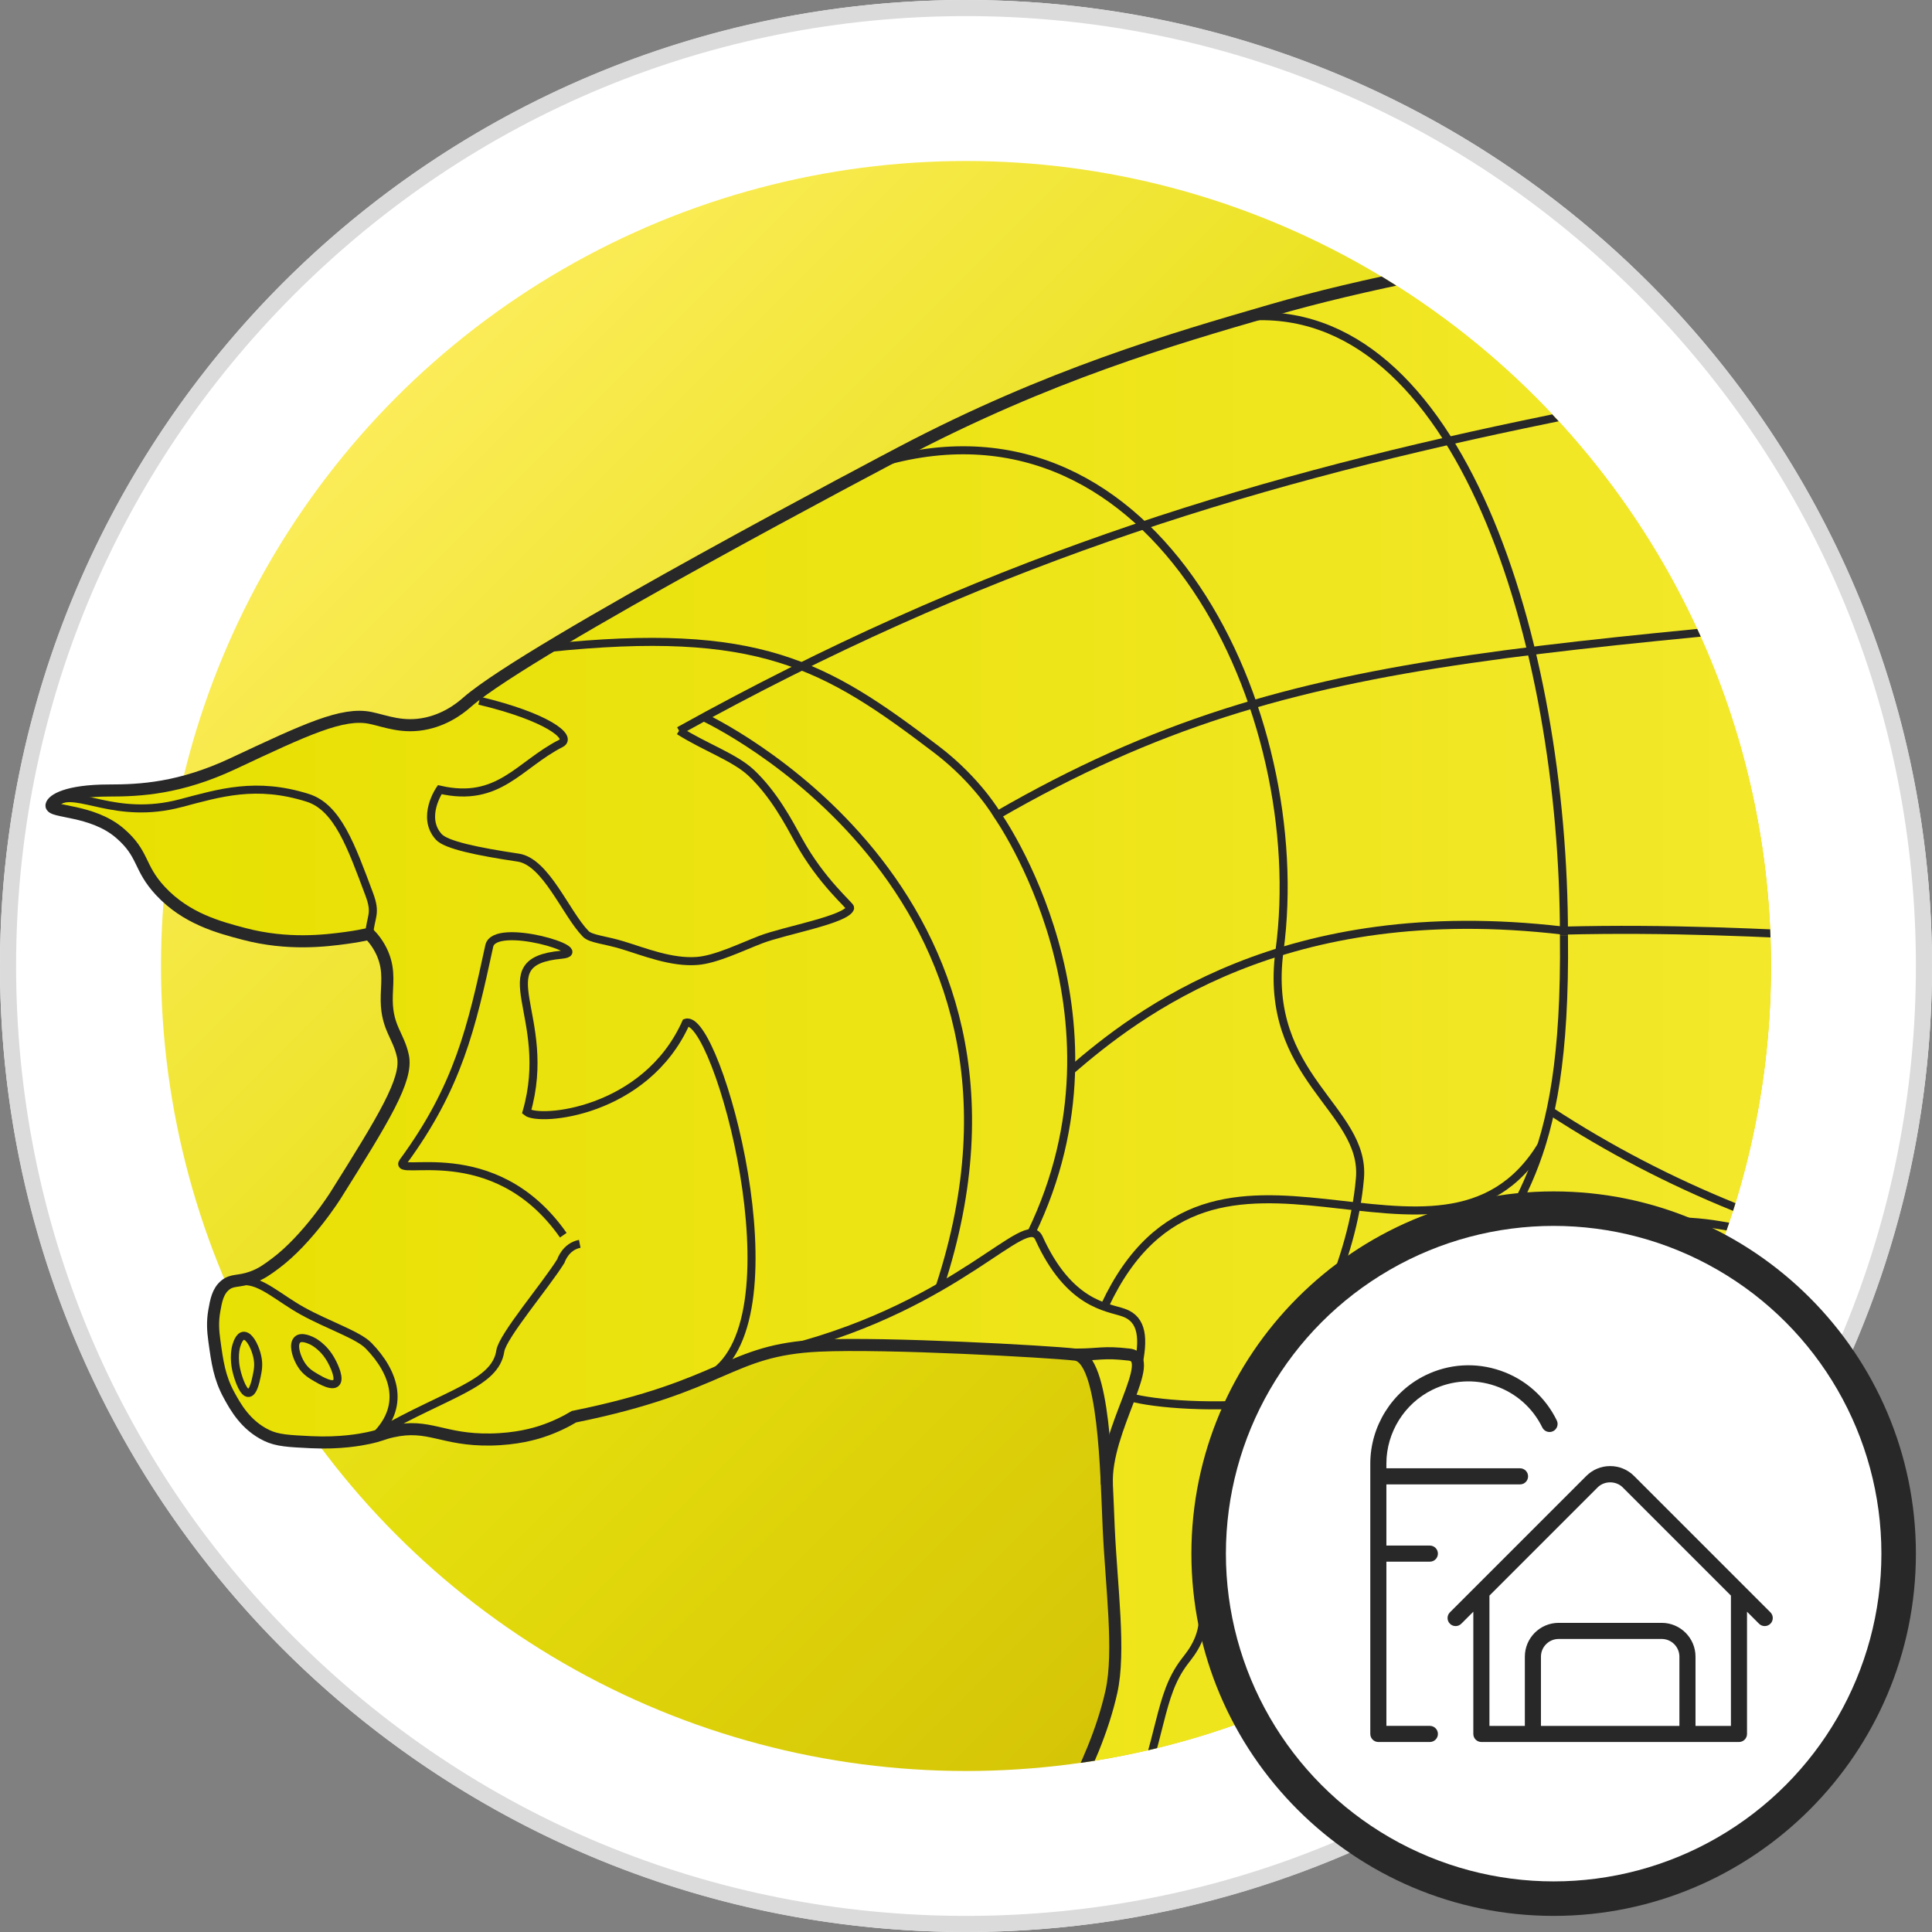 <?xml version="1.0" encoding="utf-8"?>
<!-- Generator: Adobe Illustrator 25.0.0, SVG Export Plug-In . SVG Version: 6.00 Build 0)  -->
<svg version="1.1" xmlns="http://www.w3.org/2000/svg" xmlns:xlink="http://www.w3.org/1999/xlink" x="0px" y="0px"
	 viewBox="0 0 240 240" style="enable-background:new 0 0 240 240;" xml:space="preserve">
<rect x="0" y="0" width="240" height="240" fill="#808080" stroke="none"/>
<style type="text/css">
	.st0{display:none;}
	.st1{display:inline;}
	.st2{fill:#FFFFFF;}
	.st3{fill:#DBDBDB;}
	.st4{fill:url(#SVGID_21_);}
	.st5{fill:url(#SVGID_22_);}
	.st6{clip-path:url(#SVGID_23_);}
	.st7{fill:url(#SVGID_24_);}
	.st8{fill:none;stroke:#282828;stroke-miterlimit:10;}
	.st9{display:none;fill:none;stroke:#282828;stroke-miterlimit:10;}
	.st10{fill:none;stroke:#282828;stroke-width:1.5;stroke-linecap:square;stroke-linejoin:bevel;stroke-miterlimit:10;}
	.st11{fill:#282828;}
	.st12{fill:url(#SVGID_25_);}
	.st13{fill:url(#SVGID_26_);}
	.st14{clip-path:url(#SVGID_27_);}
	.st15{fill:url(#SVGID_28_);}
	.st16{fill:url(#SVGID_29_);}
	.st17{fill:url(#SVGID_30_);}
	.st18{clip-path:url(#SVGID_31_);}
	.st19{fill:url(#SVGID_32_);}
	.st20{fill:url(#SVGID_33_);}
	.st21{fill:url(#SVGID_34_);}
	.st22{clip-path:url(#SVGID_35_);}
	.st23{fill:url(#SVGID_36_);}
	.st24{fill:url(#SVGID_37_);}
	.st25{fill:url(#SVGID_38_);}
	.st26{clip-path:url(#SVGID_39_);}
	.st27{fill:url(#SVGID_40_);}
	.st28{fill:url(#SVGID_41_);}
	.st29{fill:url(#SVGID_42_);}
	.st30{clip-path:url(#SVGID_43_);}
	.st31{fill:url(#SVGID_44_);}
	.st32{fill:url(#SVGID_45_);}
	.st33{fill:url(#SVGID_46_);}
	.st34{clip-path:url(#SVGID_47_);}
	.st35{fill:url(#SVGID_48_);}
	.st36{display:inline;fill:#282828;}
	.st37{fill:url(#SVGID_49_);}
	.st38{fill:url(#SVGID_50_);}
	.st39{clip-path:url(#SVGID_51_);}
	.st40{fill:url(#SVGID_52_);}
	.st41{fill:url(#SVGID_53_);}
	.st42{clip-path:url(#SVGID_54_);}
	.st43{fill:url(#silhouette_7_);}
	.st44{fill:none;stroke:#282828;stroke-width:1.5;stroke-linecap:round;stroke-miterlimit:10;}
	.st45{fill:none;stroke:#282828;stroke-width:1.5;stroke-miterlimit:10;}
	.st46{fill:url(#SVGID_55_);}
	.st47{clip-path:url(#SVGID_56_);}
	.st48{fill:url(#silhouette_8_);}
	.st49{fill:url(#SVGID_57_);}
	.st50{clip-path:url(#SVGID_58_);}
	.st51{fill:url(#silhouette_9_);}
	.st52{fill:url(#SVGID_59_);}
	.st53{clip-path:url(#SVGID_60_);}
	.st54{fill:url(#silhouette_10_);}
	.st55{fill:url(#SVGID_61_);}
	.st56{clip-path:url(#SVGID_62_);}
	.st57{fill:url(#silhouette_11_);}
	.st58{fill:url(#SVGID_63_);}
	.st59{clip-path:url(#SVGID_64_);}
	.st60{fill:url(#shape_layer_7_);}
	.st61{fill:none;stroke:#282828;stroke-linecap:square;stroke-linejoin:bevel;stroke-miterlimit:10;}
	.st62{fill:url(#SVGID_65_);}
	.st63{clip-path:url(#SVGID_66_);}
	.st64{fill:url(#shape_layer_8_);}
	.st65{fill:url(#SVGID_67_);}
	.st66{clip-path:url(#SVGID_68_);}
	.st67{fill:url(#shape_layer_9_);}
	.st68{fill:url(#SVGID_69_);}
	.st69{clip-path:url(#SVGID_70_);}
	.st70{fill:url(#shape_layer_10_);}
	.st71{fill:url(#SVGID_71_);}
	.st72{clip-path:url(#SVGID_72_);}
	.st73{fill:url(#shape_layer_11_);}
	.st74{fill:url(#SVGID_73_);}
	.st75{clip-path:url(#SVGID_74_);}
	.st76{fill:url(#shape_layer_12_);}
	.st77{fill:url(#SVGID_75_);}
	.st78{clip-path:url(#SVGID_76_);}
	.st79{fill:url(#silhouette_12_);}
	.st80{fill:url(#SVGID_77_);}
	.st81{clip-path:url(#SVGID_79_);}
	.st82{fill:url(#SVGID_80_);}
	.st83{fill:url(#SVGID_81_);}
	.st84{clip-path:url(#SVGID_83_);}
	.st85{fill:url(#shape_layer_13_);}
</style>
<g id="on-farm-solutions_x5F_ruminants" class="st0">
</g>
<g id="colostrum_x5F_ruminants" class="st0">
</g>
<g id="skin-care_x5F_ruminants" class="st0">
</g>
<g id="lactation_x5F_ruminants" class="st0">
</g>
<g id="young-animal-nutrition_x5F_ruminants" class="st0">
</g>
<g id="toxin-risk-mitigation_x5F_ruminants" class="st0">
</g>
<g id="respiratory-issues_x5F_ruminants" class="st0">
</g>
<g id="rumen-health_x5F_ruminants" class="st0">
</g>
<g id="on-farm-solutions_x5F_swine">
	<g id="carrier_13_">
		<circle class="st2" cx="120" cy="120" r="120"/>
		<g>
			<circle class="st2" cx="120" cy="120" r="119"/>
			<path class="st3" d="M120,2c31.519,0,61.151,12.274,83.439,34.561C225.726,58.849,238,88.481,238,120
				s-12.274,61.151-34.561,83.439C181.151,225.726,151.519,238,120,238s-61.151-12.274-83.439-34.561
				C14.274,181.151,2,151.519,2,120s12.274-61.151,34.561-83.439C58.849,14.274,88.481,2,120,2 M120,0C53.726,0,0,53.726,0,120
				s53.726,120,120,120s120-53.726,120-120S186.274,0,120,0L120,0z"/>
		</g>
		<linearGradient id="SVGID_21_" gradientUnits="userSpaceOnUse" x1="190.711" y1="190.711" x2="49.289" y2="49.289">
			<stop  offset="0" style="stop-color:#D1BE05"/>
			<stop  offset="0.5" style="stop-color:#E5DE0D"/>
			<stop  offset="1" style="stop-color:#FBEC58"/>
		</linearGradient>
		<circle class="st4" cx="120" cy="120" r="100"/>
	</g>
	<g id="swine_6_">
		<defs>
			<path id="SVGID_12_" d="M220,120c0-55.134-44.619-99.843-99.717-99.996V20H0v200h120.283v-0.004
				C175.381,219.843,220,175.134,220,120z"/>
		</defs>
		<clipPath id="SVGID_22_">
			<use xlink:href="#SVGID_12_"  style="overflow:visible;"/>
		</clipPath>
		<g id="sow_5_" style="clip-path:url(#SVGID_22_);">
			<linearGradient id="silhouette_7_" gradientUnits="userSpaceOnUse" x1="5.895" y1="117.081" x2="434.105" y2="117.081">
				<stop  offset="0" style="stop-color:#E7E000"/>
				<stop  offset="1" style="stop-color:#FFF054"/>
			</linearGradient>
			<path id="silhouette_6_" class="st43" d="M428.948,48.728l-0.572-0.736c-0.117-0.343,0.537-1.814,0.851-2.522
				c0.623-1.401,0.862-1.986,0.543-2.391c-0.142-0.18-0.371-0.262-0.679-0.206c-3.474,0.64-4.456,0.473-4.667,0.222
				c-1.653-1.955-3.049-3.491-4.398-4.976c-1.426-1.569-2.773-3.051-4.309-4.889c0.003-0.146,0.287-0.451,0.845-0.904l0.055-0.046
				c2.461-1.343,6.844-4.423,8.889-10.074c0.299-0.827,0.748-2.777,0.806-5.217c1.441-0.586,6.129-2.979,4.884-8.922
				c-0.542-2.589-3.173-4.506-5.991-4.348l-2.594,0.139l2.464,0.825c0.101,0.034,2.461,0.85,2.498,3.14
				c0.029,1.783-0.594,2.955-1.891,3.572c-0.181-0.68-0.407-1.364-0.686-2.042c-1.484-3.61-6.443-7.882-11.868-8.488
				c-2.858-0.316-6.928,0.257-10.128,4.81c-1.863,2.652-1.538,7.514,0.657,9.816c3.056,3.206,6.851,4.444,11.29,3.705
				c-0.479,0.325-1.022,0.623-1.645,0.885c-2.266,0.953-4.494,0.498-7.072-0.028c-2.133-0.437-3.919-1.092-4.763-1.439l0.012-0.028
				c-0.209-0.093-0.371-0.164-0.503-0.213c-6.788-2.759-27.083-6.857-37.285-8.156c-7.172-0.914-12.853-1.019-40.612,1.665
				c-23.877,2.309-41.129,3.977-67.451,7.832c-20.452,2.996-34.903,5.625-48.878,8.167c-23.91,4.35-37.082,6.746-48.911,10.175
				c-12.363,3.585-27.75,8.046-46.112,17.699c-4.722,2.483-46.352,24.448-53.972,31.053l-0.055,0.048
				c-0.55,0.479-2.226,1.937-4.751,2.509c-2.25,0.509-4.015,0.046-5.573-0.364c-0.43-0.113-0.843-0.22-1.245-0.305
				c-3.622-0.757-8.219,1.401-17.379,5.702c-6.493,3.048-11.249,3.303-15.198,3.303c-5.342,0-7.457,1.203-7.645,2.234
				c-0.155,0.846,0.803,1.038,2.254,1.33c1.758,0.353,4.415,0.888,6.42,2.619c1.543,1.334,2.038,2.356,2.612,3.54
				c0.492,1.016,1.051,2.169,2.369,3.586c3.301,3.548,7.526,4.661,10.611,5.473c5.664,1.492,10.558,0.831,12.91,0.512
				c0.876-0.119,1.752-0.269,2.608-0.448c0.596,0.656,1.062,1.378,1.388,2.15c0.629,1.489,0.567,2.764,0.502,4.115
				c-0.024,0.493-0.048,1.004-0.039,1.531c0.037,2.146,0.602,3.368,1.149,4.548c0.344,0.742,0.668,1.443,0.87,2.379
				c0.6,2.773-2.751,8.113-8.302,16.96c-0.034,0.053-3.424,5.414-7.405,8.362c-0.949,0.703-1.634,1.21-2.717,1.598
				c-0.703,0.251-1.223,0.328-1.681,0.395c-0.643,0.095-1.199,0.177-1.815,0.69c-1.052,0.877-1.285,2.19-1.509,3.46
				c-0.261,1.476-0.156,2.708-0.003,3.819c0.376,2.737,0.648,4.714,1.897,7c0.791,1.45,2.116,3.876,4.906,5.208
				c1.406,0.671,2.841,0.741,5.711,0.881c3.186,0.157,5.649-0.191,7.154-0.51c0.962-0.202,1.435-0.361,1.853-0.501
				c0.328-0.11,0.638-0.213,1.166-0.333c2.401-0.539,3.912-0.191,5.827,0.25c1.635,0.377,3.494,0.803,6.287,0.762
				c2.32-0.035,4.57-0.389,6.506-1.024c1.405-0.461,2.764-1.078,4.042-1.835c9.446-1.921,14.237-3.997,18.089-5.665
				c3.857-1.671,6.643-2.878,12.208-3.139c8.133-0.38,28.188,0.7,31.77,1.115c2.862,0.331,3.36,12.893,3.6,18.929
				c0.031,0.771,0.059,1.492,0.089,2.143c0.089,1.96,0.236,3.984,0.377,5.942c0.395,5.474,0.768,10.644-0.031,14.255
				c-2.128,9.614-8.55,19.311-9.82,20.216c-0.3,0.213-0.45,0.567-0.393,0.922c0.058,0.36,0.317,0.654,0.677,0.765
				c1.06,0.331,4.893,0.157,7.317-0.428c-0.162,0.174-0.242,0.411-0.213,0.656c0.038,0.319,0.25,0.583,0.555,0.69
				c1.049,0.365,3.096,0.512,4.774,0.512c0.94,0,1.765-0.046,2.232-0.126c1.086-0.183,3.629-0.612,5.219-2.463
				c0.526-0.611,0.839-1.395,1.464-2.96c0.244-0.617,0.439-1.176,0.594-1.642c0.045,0.242,0.105,0.501,0.188,0.772
				c0.256,0.832,0.671,1.626,1.235,2.358c0.174,0.226,0.445,0.34,0.743,0.32c0.289-0.024,0.54-0.188,0.672-0.436
				c0.108-0.204,0.263-0.52,0.364-0.904c0.226-0.866,0.492-1.723,0.749-2.552c0.151-0.486,0.302-0.979,0.447-1.477
				c1.186,1.23,1.845,1.474,2.215,1.474c0.154,0,0.259-0.042,0.332-0.071c0.278-0.11,0.602-0.408,0.57-1.196
				c-0.154-3.796,0.315-5.653,0.658-7.009c0.492-1.944,0.761-3.036-1.06-6.853c0.332-0.903,0.739-1.751,1.279-2.507
				c1.672-2.338,9.457-14.307,17.009-30.138c0.783-1.642,1.53-3.272,2.258-4.895c2.602-4.743,6.741-10.645,10.81-9.576
				c0.303,0.315,0.621,0.766,1.015,1.326c1.814,2.571,5.178,7.34,16.243,11.128c0.888,4.517,1.184,4.672,1.402,4.784
				c0.032,0.017,0.064,0.038,0.1,0.061c0.328,0.207,1.096,0.69,2.086-0.478c0.872-1.029,0.805-3.532,0.778-4.09
				c0.045-0.09,0.199-0.181,0.511-0.181c0.875,0,6.662-0.979,9.734-3.518c0.898,1.637,4.146,6.098,14.024,9.342
				c0.053,0.175,0.128,0.501,0.191,0.773c0.378,1.649,0.79,3.17,1.656,3.653c0.304,0.17,0.642,0.197,0.977,0.083
				c1.777-0.608,1.93-3.675,1.942-4.359c0.05-0.101,0.177-0.3,0.4-0.324c0.762-0.079,7.165-1.595,10.913-5.124
				c3.702,4.535,9.119,6.303,12.936,7.246c0.258,0.052,0.647,1.133,0.857,1.714c0.465,1.292,0.992,2.755,2.21,2.852
				c0.666-0.017,1.968-0.593,2.13-2.655c0.077-0.984,0.121-1.554,0.111-1.888c0.023-0.095,0.101-0.35,0.306-0.397
				c1.797-0.407,7.627-2.008,10.503-6.077c3.232,5.482,12.298,7.109,14.18,7.391c0.251,0.954,1.036,3.515,2.349,4.058
				c0.451,0.187,0.924,0.137,1.368-0.143c1.76-1.108,1.145-3.897,0.793-5.063c1.78-0.461,7.478-2.272,9.62-6.973
				c3.625,2.929,9.515,3.405,9.772,3.424l6.102,0.51c0.004,0,0.362,0.052,0.712,0.896c0.907,2.19,2.067,3.286,3.404,3.169
				l0.083-0.015c1.503-0.407,0.94-3.123,0.819-3.624l-0.2-1.322c-0.01-0.053-0.016-0.241,0.335-0.407
				c0.073-0.034,6.906-3.545,8.304-8.505c5.16,4.46,13.886,3.47,15.505,3.239c1.326,1.323,3.48,3.35,4.284,3.415
				c1.192,0.125,1.505-1.573,1.536-1.764l0.015-0.093l-0.021-0.092c-0.211-0.93-0.634-2.552-1.085-2.955
				c-0.157-0.141-0.242-0.344-0.268-0.468c1.062-0.663,5.932-3.934,6.909-8.74c4.73,1.771,12.026,0.546,13.493,0.272
				c1.292,1.236,4,3.647,5.19,3.279c1.232-0.374,1.168-1.867,0.962-2.603l-1.805-2.81l-0.102-0.059c0,0,0.016-0.025,0.033-0.04
				c0.073-0.039,6.449-3.59,5.314-13.407c0.168,0.353,0.317,0.641,0.431,0.815c0.472,0.667,0.982,1.449,1.573,2.354
				c1.014,1.553,2.277,3.486,3.879,5.64c1.173,1.579,2.058,2.748,2.739,3.646c1.75,2.311,2.114,2.791,2.56,3.879
				c0.521,1.279,0.917,8.598-0.472,20.478c-1.29,11.006-1.85,12.528-2.186,13.439c-0.14,0.387-0.318,0.855-0.538,1.432
				c-0.518,1.362-1.226,3.227-2.195,5.99c-0.836,2.403-1.388,4.083-1.644,4.87l-0.163,0.505l0.518,0.113
				c0.192,0.043,1.111,0.229,2.322,0.229c1.334,0,3.022-0.228,4.481-1.126c0.293-0.181,0.543-0.528,0.766-0.995
				c-0.099,0.907-0.044,1.221,0.179,1.422c0.136,0.122,0.321,0.168,0.498,0.122c0.062-0.014,0.301-0.029,0.512-0.042
				c0.978-0.062,2.916-0.192,4.372-0.958c-0.024,0.14-0.047,0.271-0.071,0.416c-0.185,1.102-0.347,1.949-0.484,2.67
				c-0.146,0.771-0.262,1.379-0.354,2.012l-0.077,0.526l0.53,0.039c1.615,0.12,4.623,0.03,6.663-1.903
				c0.338-0.32,0.599-0.795,0.806-1.332c-0.095,3.012-0.052,3.15,0.244,3.354l0.24,0.155l0.249-0.104
				c0.218-0.092,0.572-0.166,0.915-0.237c0.381-0.08,0.775-0.162,1.091-0.287c0.302-0.119,0.622-0.211,0.96-0.309
				c1.655-0.478,3.529-1.02,4.657-4.91c0.262-0.905,0.4-2.721,0.521-4.324c0.008-0.11,0.017-0.222,0.025-0.336
				c0.05,0.502,0.096,1.011,0.135,1.449c0.342,3.843,0.498,4.745,1.246,4.779c0.008,0.001,0.015,0.001,0.023,0.001
				c1.504-0.001,2.293-6.711,2.5-8.777c0.26-2.6,0.229-4.197,0.186-6.409c-0.029-1.482-0.066-3.326-0.016-5.961
				c0.044-2.377,0.121-3.41,0.189-4.321c0.065-0.873,0.126-1.698,0.146-3.513c0.046-4.232-0.209-7.871-0.434-11.081
				c-0.237-3.374-0.442-6.288-0.236-8.997c0.415-5.477,0.774-10.208,1.5-13.769c0.107-0.525,0.392-1.921-0.195-3.428
				c-0.454-1.165-1.181-1.739-2.023-2.403c-0.294-0.232-0.613-0.483-0.955-0.787c-1.693-1.5-2.655-3.345-4.575-7.022
				c-1.233-2.363-1.393-3.18-1.452-3.816c-0.166-1.79,0.416-3.227,0.635-3.767c1.097-2.703,2.86-5.513,4.728-8.487
				c2.623-4.178,5.596-8.913,7.168-14.218c0.774-2.609,1.553-6.493,1.852-8.044c0.007-0.037,0.718-3.735,1.176-7.362
				C434.337,72.542,436.16,58.118,428.948,48.728z M417.091,13.517c-1.265,0.096-5.345,0.323-7.356-0.597
				c-0.739-0.337-1.218-0.953-1.314-1.689c-0.104-0.8,0.256-1.605,0.989-2.209c0.543-0.447,1.282-0.683,2.102-0.683
				c0.283,0,0.576,0.028,0.873,0.085c1.542,0.295,2.925,1.308,3.698,2.711C416.56,12.003,416.894,12.786,417.091,13.517z"/>
			<g id="WIRES_6_">
				<path class="st8" d="M194.28,116.245c0.331,30.302-6.748,32.618-12.964,46.815"/>
				<path class="st8" d="M98.044,167.52c21.258-5.499,29.447-17.164,31.013-13.724c3.768,8.28,8.476,8.549,10.524,9.263
					c2.397,0.836,2.523,3.301,1.781,6.73"/>
				<path class="st8" d="M46.358,178.631c4.114-3.807,2.698-8.104-0.574-11.468c-1.293-1.33-5.076-2.569-8.225-4.315
					c-2.883-1.599-5.096-3.773-7.252-3.698"/>
				<path class="st8" d="M30.596,166.013c0.626,0.332,1.147,1.565,1.353,2.464c0.235,1.025,0.088,1.738-0.065,2.479
					c-0.13,0.631-0.5,2.423-1.228,2.032c-0.632-0.34-1.123-2.105-1.199-2.378c-0.547-1.968-0.129-3.349-0.09-3.471
					C29.487,166.766,29.854,165.619,30.596,166.013z"/>
				<path class="st8" d="M36.759,166.693c-0.308,0.715,0.142,1.979,0.625,2.767c0.55,0.898,1.207,1.284,1.89,1.684
					c0.582,0.341,2.233,1.31,2.588,0.475c0.308-0.725-0.563-2.338-0.698-2.589c-0.971-1.799-2.362-2.442-2.486-2.497
					C38.297,166.365,37.124,165.846,36.759,166.693z"/>
				<path class="st8" d="M47.019,177.962c8.594-4.918,14.515-6.012,15.132-10.143c0.277-1.854,5.699-8.215,7.524-11.176
					c0,0,0.555-1.788,2.344-2.129"/>
				<path class="st8" d="M45.865,116.006c0.193-2.226,0.915-2.486,0-4.928c-2.244-5.991-3.938-10.808-7.652-11.974
					c-6.419-2.015-10.902-0.611-15.78,0.675c-8.091,2.133-12.828-1.833-15.295-0.246"/>
				<path class="st8" d="M84.357,90.779c3.182,2.019,6.896,3.292,8.942,5.208c2.83,2.649,4.689,6.201,5.905,8.414
					c2.848,5.179,6.474,8.136,6.411,8.384c-0.367,1.443-8.222,2.813-11.111,3.935c-2.596,1.008-5.598,2.476-7.911,2.654
					c-3.16,0.243-6.54-1.126-9.198-1.941c-2.262-0.694-4.001-0.772-4.636-1.425c-2.478-2.547-4.934-8.957-8.388-9.472
					c-5.089-0.759-8.956-1.571-9.868-2.579c-2.22-2.456,0.123-5.863,0.123-5.863c7.353,1.686,9.827-3.085,15.048-5.742
					c1.523-0.775-1.74-3.31-10.134-5.308"/>
				<path class="st8" d="M123.894,101.25c38.88-22.449,66.992-19.508,152.422-29.119c55.48-6.242,124.497-54.242,143.75-5.079
					c4.282,14.438,5.779,26.795,3.858,34.031c-3.385,12.75-12.399,15.556-7.752,30.086"/>
				<path class="st8" d="M88.268,170.812c11.32-7.073,0.771-45.021-3.057-43.765c-5.051,11.232-18.287,12.336-19.791,11.075
					c3.431-11.927-5.238-18.64,4.331-19.523c4.205-0.388-8.301-4.196-8.973-1.087c-2.186,10.112-3.865,17.493-10.687,26.793
					c-1.553,2.117,11.209-3.236,19.884,9.136"/>
				<path class="st8" d="M191.51,142.259c-12.555,20.635-41.145-8.147-54.262,19.928"/>
				<path class="st8" d="M413.034,37.096c-9.906-15.525-56.626-16.462-104.746-6.269C215.217,50.541,158.637,49.519,84.357,90.779"
					/>
				<path class="st8" d="M192.597,138.014c58.278,38.101,139.2,24.186,173.222-15.568"/>
				<path class="st8" d="M154.698,39.361c26.618-2.264,39.593,40.654,39.581,76.884"/>
				<path class="st8" d="M213.579,27.057c23.793-2.514,47.29,112.523,20.857,128.787"/>
				<path class="st8" d="M194.19,115.604c-34.744-4.098-53.001,10.358-61.136,17.36"/>
				<path class="st8" d="M315.296,13.262c13.142-1.492,34.908,3.405,25.424,41.678c-3.892,16.201-5.936,25.653-3.173,43.149
					c-60.069,29.258-91.443,16.229-143.358,17.515"/>
				<path class="st8" d="M68.084,80.498c26.163-2.738,34.338,2.012,48.262,12.614c5.094,3.879,7.549,8.138,7.549,8.138
					s17.465,24.564,4.207,51.925"/>
				<path class="st8" d="M109.697,57.389c34.062-9.699,53.22,31.261,49.247,60.728c-2.1,15.755,10.732,19.593,9.993,28.26
					c-1.768,20.721-21.791,41.088-19.622,53.158c0.634,3.528-1.34,5.798-2.125,6.823c-3.367,4.394-2.684,9.283-6.909,19.521"/>
				<path class="st8" d="M140.281,173.54c6.266,1.779,30.325,2.47,40.246-8.193c0,0,12.348-16.744,33.265-13.124
					s16.309,2.65,16.309,2.65"/>
				<path class="st8" d="M149.31,199.509c6.01-0.727,12.256-2.328,17.065-5.351"/>
				<path class="st8" d="M131.505,225.88c6.01-0.727,18.198-0.421,22.641-2.789"/>
				<path class="st8" d="M87.423,89.095c0,0,45.631,21.135,29.298,70.796"/>
			</g>
			<g id="SILHOUETTE_6_">
				<path class="st44" d="M417.514,13.978c-0.506,0.049-5.575,0.494-7.985-0.608c-1.91-0.872-2.229-3.252-0.434-4.73
					c1.943-1.6,5.762-0.752,7.421,2.257c0.901,1.634,1.564,3.418,1.163,5.31c-0.6,2.824-3.381,3.994-4.183,4.332
					c-2.409,1.014-4.695,0.546-7.363,0c-3.916-0.801-6.728-2.33-4.853-1.499c-6.153-2.725-26.946-6.968-37.65-8.331
					c-7.377-0.939-13.425-0.951-40.495,1.666c-23.703,2.292-41.121,3.976-67.435,7.831c-20.44,2.994-35.204,5.68-48.861,8.164
					c-24.704,4.494-37.292,6.809-48.861,10.163c-12.363,3.584-27.702,8.031-46.016,17.661c-1.442,0.758-46.08,24.228-53.881,30.99
					c-0.515,0.447-2.285,2.047-5.02,2.666c-2.99,0.677-5.136-0.271-7.028-0.666c-3.46-0.724-7.996,1.406-17.068,5.665
					c-6.613,3.104-11.557,3.35-15.408,3.35c-5.304,0-7.044,1.205-7.158,1.828c-0.17,0.933,5.043,0.49,8.51,3.486
					c3.021,2.61,2.285,4.224,5.02,7.164c3.201,3.441,7.262,4.511,10.375,5.332c5.458,1.438,10.146,0.848,12.717,0.5
					c1.184-0.16,2.162-0.352,2.845-0.5c0.514,0.531,1.191,1.357,1.673,2.499c0.911,2.157,0.469,3.874,0.502,5.831
					c0.057,3.357,1.462,4.307,2.008,6.831c0.63,2.911-2.361,7.756-8.367,17.328c0,0-3.424,5.457-7.53,8.497
					c-0.969,0.718-1.695,1.255-2.845,1.666c-1.725,0.617-2.445,0.249-3.347,1c-0.913,0.76-1.119,1.924-1.339,3.166
					c-0.242,1.365-0.158,2.513,0,3.665c0.376,2.736,0.636,4.625,1.841,6.831c0.766,1.403,2.04,3.736,4.685,4.998
					c1.317,0.629,2.719,0.697,5.522,0.833c3.617,0.176,6.193-0.324,7.028-0.5c1.686-0.356,1.775-0.555,3.012-0.833
					c4.612-1.038,6.21,1.091,12.215,1c3.265-0.05,5.506-0.72,6.359-1c1.731-0.568,3.088-1.278,4.016-1.833
					c18.909-3.832,19.149-8.3,30.455-8.83c8.289-0.389,28.536,0.734,31.85,1.117c3.63,0.42,3.816,14.752,4.126,21.542
					c0.335,7.331,1.445,15.308,0.335,20.327c-2.107,9.521-8.567,19.48-10.016,20.513c-0.318,0.227-0.239,0.692,0.143,0.811
					c1.118,0.348,6.435,0.042,8.31-0.846c0.104-0.049,1.756-1.193,3.397-4.293c0.177-0.335,0.633-1.065,0.624-1.045
					c-2.182,4.795-3.684,5.838-4.736,6.514c-0.234,0.15-0.183,0.502,0.079,0.593c1.515,0.527,5.513,0.578,6.761,0.365
					c1.059-0.179,3.453-0.582,4.927-2.298c0.471-0.547,0.773-1.302,1.379-2.819c0.774-1.951,1.02-3.264,1.261-3.238
					c0.213,0.026,0.05,1.073,0.454,2.406c0.282,0.915,0.73,1.65,1.154,2.201c0.149,0.194,0.473,0.168,0.586-0.045
					c0.118-0.224,0.242-0.489,0.323-0.797c0.555-2.125,1.316-4.102,1.753-6.191c1.087-5.189,0.914-10.525,3.514-14.162
					c1.882-2.632,9.602-14.626,16.965-30.062c2.213-4.638,4.393-9.587,6.373-14.687"/>
				<path class="st45" d="M174.52,178.435c0,0,7.034-17.492,14.19-15.375c1.872,1.804,3.643,7.869,17.426,12.517
					c0,0,0.885,4.557,1.205,4.724s0.766,0.678,1.597-0.302s0.66-3.832,0.66-3.832s0.075-0.609,0.996-0.609s7.171-1.127,9.89-3.825
					c0,0,2.08,5.818,14.194,9.735c0.319,0.064,0.724,5.003,2.342,4.45c1.618-0.554,1.618-4.003,1.618-4.003s0.213-0.639,0.83-0.703
					c0.617-0.064,7.366-1.597,11.007-5.365c3.641,4.769,9.197,6.557,12.987,7.494c1.15,0.234,1.384,4.428,2.959,4.556
					c0,0,1.49-0.037,1.661-2.211c0.17-2.175,0.106-1.876,0.106-1.876s0.085-0.703,0.639-0.83c0.554-0.128,7.873-1.694,10.696-6.574
					c2.981,6.468,14.526,7.915,14.526,7.915s1.177,5.131,3.072,3.939s0.426-5.003,0.426-5.003s7.927-1.615,10.052-7.429
					c3.467,3.256,10.003,3.748,10.003,3.748l6.068,0.509c0,0,0.639-0.043,1.15,1.192c0.511,1.235,1.49,3.002,2.917,2.874
					c1.128-0.305,0.468-3.087,0.468-3.087l-0.192-1.279c0,0-0.17-0.595,0.596-0.957c0.766-0.362,7.517-4.135,8.218-9.003
					c5.322,5.426,15.965,3.66,15.965,3.66s3.367,3.384,4.155,3.448c0.788,0.064,1.022-1.363,1.022-1.363s-0.532-2.342-0.937-2.704
					c-0.405-0.362-0.554-1.022-0.341-1.15c0.213-0.128,6.234-3.726,6.928-9.091c5.016,2.257,14.022,0.426,14.022,0.426
					s3.789,3.677,4.896,3.339c1.107-0.337,0.639-2.014,0.639-2.014l-1.746-2.676c0,0-0.447-0.411,0.106-0.786
					c0,0,7.835-4.198,4.279-16.817c-0.415-1.472,1.499,3.471,2.087,4.372c1.31,1.854,2.942,4.617,5.445,7.985
					c4.221,5.68,4.708,6.042,5.359,7.63c0.643,1.581,0.863,9.569-0.439,20.716c-1.263,10.77-1.82,12.484-2.213,13.547
					c-0.463,1.278-1.342,3.457-2.73,7.416c-0.714,2.054-1.279,3.745-1.64,4.86c1.25,0.275,4.196,0.551,6.446-0.837
					c1.077-0.664,1.719-5.353,1.969-5.394c0.515-0.083-0.932,6.027-0.394,5.886c0.414-0.108,3.387,0,5.144-1.162"/>
				<path class="st45" d="M137.502,184.38c-0.31-6.79,6.409-15.686,2.778-16.107c-3.314-0.384-3.596,0-6.676,0"/>
				<path class="st45" d="M154.161,223.28c1.497,1.718,2.91,2.717,2.849,1.206c-0.37-9.107,2.773-7.22-0.448-13.869"/>
			</g>
		</g>
	</g>
	<g>
		<g>
			<g>
				<path class="st11" d="M193,238c-24.813,0-45-20.187-45-45s20.187-45,45-45s45,20.187,45,45S217.813,238,193,238z"/>
			</g>
			<g>
				<circle class="st2" cx="193" cy="193" r="40.714"/>
			</g>
		</g>
		<g>
			<path class="st11" d="M177.622,193.997c0.553,0,1-0.448,1-1s-0.447-1-1-1h-5.4v-7.6h16.601c0.553,0,1-0.448,1-1s-0.447-1-1-1
				h-16.601v-0.599c0.005-3.866,2.251-7.46,5.725-9.157c2.448-1.196,5.215-1.366,7.793-0.482c2.577,0.886,4.655,2.722,5.852,5.17
				c0.243,0.496,0.842,0.702,1.338,0.459s0.701-0.841,0.459-1.337c-1.431-2.928-3.916-5.125-6.999-6.184
				c-3.084-1.059-6.393-0.854-9.32,0.577c-4.154,2.029-6.842,6.328-6.847,10.953v33.6c0,0.552,0.447,1,1,1h6.4c0.553,0,1-0.448,1-1
				s-0.447-1-1-1h-5.4v-20.4H177.622z"/>
			<path class="st11" d="M219.929,200.29l-3.197-3.197c-0.002-0.002-0.004-0.004-0.006-0.006l-13.735-13.735
				c-0.793-0.793-1.848-1.23-2.969-1.23c-0.001,0-0.001,0-0.002,0c-1.122,0-2.177,0.438-2.969,1.231l-13.736,13.736
				c-0.001,0.001-0.001,0.001-0.002,0.002l-3.199,3.199c-0.391,0.391-0.391,1.023,0,1.414s1.023,0.391,1.414,0l1.493-1.493v15.186
				c0,0.552,0.447,1,1,1h6.399h19.2h6.4c0.553,0,1-0.448,1-1v-15.185l1.492,1.492c0.195,0.195,0.451,0.293,0.707,0.293
				s0.512-0.098,0.707-0.293C220.319,201.313,220.319,200.681,219.929,200.29z M191.422,214.397v-8.6c0-1.213,0.987-2.2,2.2-2.2
				h12.8c1.213,0,2.2,0.987,2.2,2.2v8.6H191.422z M215.022,214.397h-4.4v-8.6c0-2.316-1.884-4.2-4.2-4.2h-12.8
				c-2.316,0-4.2,1.884-4.2,4.2v8.6h-4.399v-16.186l13.443-13.444c0.832-0.831,2.28-0.832,3.112,0l13.444,13.444V214.397z"/>
		</g>
	</g>
</g>
<g id="young-animal-nutrition_x5F_swine" class="st0">
	<g id="swine_5_" class="st1">
		<defs>
			<path id="SVGID_11_" d="M-40,120c0-55.134-44.619-99.843-99.717-99.996V20H-260v200h120.283v-0.004
				C-84.619,219.843-40,175.134-40,120z"/>
		</defs>
		<clipPath id="SVGID_23_">
			<use xlink:href="#SVGID_11_"  style="overflow:visible;"/>
		</clipPath>
		<g id="sow_4_" class="st6">
			<linearGradient id="silhouette_8_" gradientUnits="userSpaceOnUse" x1="-254.105" y1="117.081" x2="174.105" y2="117.081">
				<stop  offset="0" style="stop-color:#E7E000"/>
				<stop  offset="1" style="stop-color:#FFF054"/>
			</linearGradient>
			<path id="silhouette_5_" class="st48" d="M168.948,48.728l-0.572-0.736c-0.117-0.343,0.537-1.814,0.851-2.522
				c0.623-1.401,0.862-1.986,0.543-2.391c-0.142-0.18-0.371-0.262-0.679-0.206c-3.474,0.64-4.456,0.473-4.667,0.222
				c-1.653-1.955-3.049-3.491-4.398-4.976c-1.426-1.569-2.773-3.051-4.309-4.889c0.003-0.146,0.287-0.451,0.845-0.904l0.055-0.046
				c2.461-1.343,6.844-4.423,8.889-10.074c0.299-0.827,0.748-2.777,0.806-5.217c1.441-0.586,6.129-2.979,4.884-8.922
				c-0.542-2.589-3.173-4.506-5.991-4.348l-2.594,0.139l2.464,0.825c0.101,0.034,2.461,0.85,2.498,3.14
				c0.029,1.783-0.594,2.955-1.891,3.572c-0.181-0.68-0.407-1.364-0.686-2.042c-1.484-3.61-6.443-7.882-11.868-8.488
				c-2.858-0.316-6.928,0.257-10.128,4.81c-1.863,2.652-1.538,7.514,0.657,9.816c3.056,3.206,6.851,4.444,11.29,3.705
				c-0.479,0.325-1.022,0.623-1.645,0.885c-2.266,0.953-4.494,0.498-7.072-0.028c-2.133-0.437-3.919-1.092-4.763-1.439l0.012-0.028
				c-0.209-0.093-0.371-0.164-0.503-0.213c-6.788-2.759-27.083-6.857-37.285-8.156c-7.172-0.914-12.853-1.019-40.612,1.665
				c-23.877,2.309-41.129,3.977-67.451,7.832c-20.452,2.996-34.903,5.625-48.878,8.167c-23.91,4.35-37.082,6.746-48.911,10.175
				c-12.363,3.585-27.75,8.046-46.112,17.699c-4.722,2.483-46.352,24.448-53.972,31.053l-0.055,0.048
				c-0.55,0.479-2.226,1.937-4.751,2.509c-2.25,0.509-4.015,0.046-5.573-0.364c-0.43-0.113-0.843-0.22-1.245-0.305
				c-3.622-0.757-8.219,1.401-17.379,5.702c-6.493,3.048-11.249,3.303-15.198,3.303c-5.342,0-7.457,1.203-7.645,2.234
				c-0.155,0.846,0.803,1.038,2.254,1.33c1.758,0.353,4.415,0.888,6.42,2.619c1.543,1.334,2.038,2.356,2.612,3.54
				c0.492,1.016,1.051,2.169,2.369,3.586c3.301,3.548,7.526,4.661,10.611,5.473c5.664,1.492,10.558,0.831,12.91,0.512
				c0.876-0.119,1.752-0.269,2.608-0.448c0.596,0.656,1.062,1.378,1.388,2.15c0.629,1.489,0.567,2.764,0.502,4.115
				c-0.024,0.493-0.048,1.004-0.039,1.531c0.037,2.146,0.602,3.368,1.149,4.548c0.344,0.742,0.668,1.443,0.87,2.379
				c0.6,2.773-2.751,8.113-8.302,16.96c-0.034,0.053-3.424,5.414-7.405,8.362c-0.949,0.703-1.634,1.21-2.717,1.598
				c-0.703,0.251-1.223,0.328-1.681,0.395c-0.643,0.095-1.199,0.177-1.815,0.69c-1.052,0.877-1.285,2.19-1.509,3.46
				c-0.261,1.476-0.156,2.708-0.003,3.819c0.376,2.737,0.648,4.714,1.897,7c0.791,1.45,2.116,3.876,4.906,5.208
				c1.406,0.671,2.841,0.741,5.711,0.881c3.186,0.157,5.649-0.191,7.154-0.51c0.962-0.202,1.435-0.361,1.853-0.501
				c0.328-0.11,0.638-0.213,1.166-0.333c2.401-0.539,3.912-0.191,5.827,0.25c1.635,0.377,3.494,0.803,6.287,0.762
				c2.32-0.035,4.57-0.389,6.506-1.024c1.405-0.461,2.764-1.078,4.042-1.835c9.446-1.921,14.237-3.997,18.089-5.665
				c3.857-1.671,6.643-2.878,12.208-3.139c8.133-0.38,28.188,0.7,31.77,1.115c2.862,0.331,3.36,12.893,3.6,18.929
				c0.031,0.771,0.059,1.492,0.089,2.143c0.089,1.96,0.236,3.984,0.377,5.942c0.395,5.474,0.768,10.644-0.031,14.255
				c-2.128,9.614-8.55,19.311-9.82,20.216c-0.3,0.213-0.45,0.567-0.393,0.922c0.058,0.36,0.317,0.654,0.677,0.765
				c1.06,0.331,4.893,0.157,7.317-0.428c-0.162,0.174-0.242,0.411-0.213,0.656c0.038,0.319,0.25,0.583,0.555,0.69
				c1.049,0.365,3.096,0.512,4.774,0.512c0.94,0,1.765-0.046,2.232-0.126c1.086-0.183,3.629-0.612,5.219-2.463
				c0.526-0.611,0.84-1.395,1.464-2.96c0.244-0.617,0.439-1.176,0.594-1.642c0.045,0.242,0.105,0.501,0.188,0.772
				c0.256,0.832,0.671,1.626,1.235,2.358c0.174,0.226,0.445,0.34,0.743,0.32c0.289-0.024,0.54-0.188,0.672-0.436
				c0.108-0.204,0.263-0.52,0.364-0.904c0.226-0.866,0.492-1.723,0.749-2.552c0.151-0.486,0.302-0.979,0.447-1.477
				c1.186,1.23,1.845,1.474,2.215,1.474c0.154,0,0.259-0.042,0.332-0.071c0.278-0.11,0.602-0.408,0.57-1.196
				c-0.154-3.796,0.315-5.653,0.658-7.009c0.492-1.944,0.761-3.036-1.06-6.853c0.332-0.903,0.739-1.751,1.279-2.507
				c1.672-2.338,9.457-14.307,17.009-30.138c0.783-1.642,1.53-3.272,2.258-4.895c2.602-4.743,6.741-10.645,10.81-9.576
				c0.303,0.315,0.621,0.766,1.015,1.326c1.814,2.571,5.178,7.34,16.243,11.128c0.888,4.517,1.184,4.672,1.402,4.784
				c0.032,0.017,0.064,0.038,0.1,0.061c0.328,0.207,1.096,0.69,2.086-0.478c0.872-1.029,0.805-3.532,0.778-4.09
				c0.045-0.09,0.199-0.181,0.511-0.181c0.875,0,6.662-0.979,9.734-3.518c0.898,1.637,4.146,6.098,14.024,9.342
				c0.053,0.175,0.128,0.501,0.191,0.773c0.378,1.649,0.79,3.17,1.656,3.653c0.304,0.17,0.642,0.197,0.977,0.083
				c1.777-0.608,1.93-3.675,1.942-4.359c0.05-0.101,0.177-0.3,0.4-0.324c0.762-0.079,7.165-1.595,10.913-5.124
				c3.702,4.535,9.119,6.303,12.936,7.246c0.258,0.052,0.647,1.133,0.857,1.714c0.465,1.292,0.992,2.755,2.21,2.852
				c0.666-0.017,1.968-0.593,2.13-2.655c0.077-0.984,0.121-1.554,0.111-1.888c0.023-0.095,0.101-0.35,0.306-0.397
				c1.797-0.407,7.627-2.008,10.503-6.077c3.232,5.482,12.298,7.109,14.18,7.391c0.251,0.954,1.036,3.515,2.349,4.058
				c0.451,0.187,0.924,0.137,1.368-0.143c1.76-1.108,1.145-3.897,0.793-5.063c1.78-0.461,7.478-2.272,9.62-6.973
				c3.625,2.929,9.515,3.405,9.772,3.424l6.102,0.51c0.004,0,0.362,0.052,0.712,0.896c0.907,2.19,2.067,3.286,3.404,3.169
				l0.083-0.015c1.503-0.407,0.94-3.123,0.819-3.624l-0.2-1.322c-0.01-0.053-0.016-0.241,0.335-0.407
				c0.073-0.034,6.906-3.545,8.304-8.505c5.16,4.46,13.886,3.47,15.505,3.239c1.326,1.323,3.48,3.35,4.284,3.415
				c1.192,0.125,1.505-1.573,1.536-1.764l0.015-0.093l-0.021-0.092c-0.211-0.93-0.634-2.552-1.085-2.955
				c-0.157-0.141-0.242-0.344-0.268-0.468c1.062-0.663,5.932-3.934,6.909-8.74c4.73,1.771,12.026,0.546,13.493,0.272
				c1.292,1.236,4,3.647,5.19,3.279c1.232-0.374,1.168-1.867,0.962-2.603l-1.805-2.81l-0.102-0.059c0,0,0.016-0.025,0.033-0.04
				c0.073-0.039,6.449-3.59,5.314-13.407c0.168,0.353,0.317,0.641,0.431,0.815c0.472,0.667,0.982,1.449,1.573,2.354
				c1.014,1.553,2.277,3.486,3.879,5.64c1.173,1.579,2.058,2.748,2.739,3.646c1.75,2.311,2.114,2.791,2.56,3.879
				c0.521,1.279,0.917,8.598-0.472,20.478c-1.29,11.006-1.85,12.528-2.186,13.439c-0.14,0.387-0.318,0.855-0.538,1.432
				c-0.518,1.362-1.226,3.227-2.195,5.99c-0.836,2.403-1.388,4.083-1.644,4.87l-0.163,0.505l0.518,0.113
				c0.192,0.043,1.111,0.229,2.322,0.229c1.334,0,3.022-0.228,4.481-1.126c0.293-0.181,0.543-0.528,0.766-0.995
				c-0.099,0.907-0.044,1.221,0.179,1.422c0.136,0.122,0.321,0.168,0.498,0.122c0.062-0.014,0.301-0.029,0.512-0.042
				c0.978-0.062,2.916-0.192,4.372-0.958c-0.024,0.14-0.047,0.271-0.071,0.416c-0.185,1.102-0.347,1.949-0.484,2.67
				c-0.146,0.771-0.262,1.379-0.354,2.012l-0.077,0.526l0.53,0.039c1.615,0.12,4.623,0.03,6.663-1.903
				c0.338-0.32,0.599-0.795,0.806-1.332c-0.095,3.012-0.052,3.15,0.244,3.354l0.24,0.155l0.249-0.104
				c0.218-0.092,0.572-0.166,0.915-0.237c0.381-0.08,0.775-0.162,1.091-0.287c0.302-0.119,0.622-0.211,0.96-0.309
				c1.655-0.478,3.529-1.02,4.657-4.91c0.262-0.905,0.4-2.721,0.521-4.324c0.008-0.11,0.017-0.222,0.025-0.336
				c0.05,0.502,0.096,1.011,0.135,1.449c0.342,3.843,0.498,4.745,1.246,4.779c0.008,0.001,0.015,0.001,0.023,0.001
				c1.504-0.001,2.293-6.711,2.5-8.777c0.26-2.6,0.229-4.197,0.186-6.409c-0.029-1.482-0.066-3.326-0.016-5.961
				c0.044-2.377,0.121-3.41,0.189-4.321c0.065-0.873,0.126-1.698,0.146-3.513c0.046-4.232-0.209-7.871-0.434-11.081
				c-0.237-3.374-0.441-6.288-0.236-8.997c0.415-5.477,0.774-10.208,1.5-13.769c0.107-0.525,0.392-1.921-0.195-3.428
				c-0.454-1.165-1.181-1.739-2.023-2.403c-0.294-0.232-0.613-0.483-0.955-0.787c-1.693-1.5-2.655-3.345-4.575-7.022
				c-1.233-2.363-1.393-3.18-1.451-3.816c-0.166-1.79,0.416-3.227,0.635-3.767c1.097-2.703,2.86-5.513,4.728-8.487
				c2.623-4.178,5.596-8.913,7.168-14.218c0.774-2.609,1.553-6.493,1.852-8.044c0.007-0.037,0.718-3.735,1.176-7.362
				C174.337,72.542,176.16,58.118,168.948,48.728z M157.091,13.517c-1.265,0.096-5.345,0.323-7.356-0.597
				c-0.739-0.337-1.218-0.953-1.314-1.689c-0.104-0.8,0.256-1.605,0.989-2.209c0.543-0.447,1.282-0.683,2.102-0.683
				c0.283,0,0.576,0.028,0.873,0.085c1.542,0.295,2.925,1.308,3.698,2.711C156.56,12.003,156.894,12.786,157.091,13.517z"/>
			<g id="WIRES_5_">
				<path class="st8" d="M71.133,126.825c18.763-20.598,33.555-6.376,44.59,3.033c8.456,7.209,6.729,10.484,9.867,14.239"/>
				<path class="st8" d="M41.74,157.253c14.333-6.005,20.533-16.548,28.268-28.793c4.533-7.175,16.504-17.201,21.894-19.763"/>
				<path class="st8" d="M155.897,32.289c-2.692,1.856-3.354,3.289-2.863,4.808"/>
				<path class="st8" d="M-136.106,101.25c38.88-22.449,66.992-19.508,152.422-29.119c55.48-6.242,124.497-54.242,143.75-5.079
					c4.282,14.438,5.779,26.795,3.858,34.031c-3.385,12.75-12.399,15.556-7.752,30.086"/>
				<path class="st8" d="M153.034,37.096c-9.906-15.525-56.625-16.462-104.745-6.269c-93.072,19.714-149.651,18.692-223.931,59.952"
					/>
				<path class="st8" d="M-67.403,138.014c58.278,38.101,139.2,24.186,173.222-15.568"/>
				<path class="st8" d="M0.869,19.46c33.616-4.537,49.196,126.381,10.436,140.992"/>
				<path class="st8" d="M55.296,13.262C68.438,11.77,90.204,16.667,80.72,54.94c-3.892,16.201-5.936,25.653-3.173,43.149
					c-60.069,29.258-91.443,16.229-143.358,17.515"/>
				<path class="st8" d="M114.8,12.498c17.752,11.629,23.487,34.307,14.396,44.89c-13.724,15.976-34.413,34.631-5.606,59.03
					c7.101,6.014,15.619,10.183,24.296,6.766c2.373-0.934,4.893-2.179,7.571-3.783"/>
				<path class="st8" d="M153.034,37.096c20.574,22.548-7.188,74.517-41.971,63.553c-11.752-3.705-12.646-9.07-33.516-2.56
					c0,0,2.943,10.864,14.354,10.608c11.412-0.255,30.736,29.547,30.736,29.547"/>
				<path class="st8" d="M90.614,116.252c0.312,10.413-3.765,23.092-10.978,27.13"/>
				<path class="st8" d="M128.894,120.326c18.851,14.489,17.124,29.916,28.358,44.129c1.279,1.618-0.838,9.349,0.207,11.227
					c4.074,7.321,2.92,20.124,2.92,27.649"/>
				<path class="st8" d="M160.179,139.701c-11.339,6.437-29.39,5.756-34.716,4.24"/>
				<path class="st8" d="M157.459,175.682c3.604-0.436,2.924-7.08,6.563-8.334"/>
				<path class="st8" d="M163.956,203.334c-0.793,0.562-1.831,1.137-3.034,1.699"/>
				<path class="st8" d="M145.318,209.15c3.675,0,9.894-1.652,14.468-3.615"/>
				<path class="st8" d="M133.748,204.703c3.661,0.315,6.984,0.002,12.09-1.154"/>
				<path class="st8" d="M138.603,181.771c3.675,0,3.914-0.608,7.829-1.318"/>
				<path class="st8" d="M153.034,35.342c0,0,20.482,19.294,18.891,52.328"/>
				<path class="st8" d="M121.162,135.65c-12.739-7.31-24.321,1.746-29.26,5.799c-10.605,8.702-32.959,15.803-48.985,15.553"/>
			</g>
			<g id="SILHOUETTE_5_">
				<path class="st44" d="M157.514,13.978c-0.506,0.049-5.575,0.494-7.985-0.608c-1.91-0.872-2.229-3.252-0.434-4.73
					c1.943-1.6,5.762-0.752,7.421,2.257c0.901,1.634,1.564,3.418,1.163,5.31c-0.6,2.824-3.381,3.994-4.183,4.332
					c-2.409,1.014-4.695,0.546-7.363,0c-3.916-0.801-6.728-2.33-4.853-1.499c-6.153-2.725-26.946-6.968-37.65-8.331
					c-7.377-0.939-13.425-0.951-40.495,1.666c-23.703,2.292-41.121,3.976-67.435,7.831c-20.44,2.994-35.204,5.68-48.861,8.164
					c-24.704,4.494-37.292,6.809-48.861,10.163c-12.363,3.584-27.702,8.031-46.017,17.661c-1.442,0.758-46.08,24.228-53.881,30.99
					c-0.515,0.447-2.285,2.047-5.02,2.666c-2.99,0.677-5.136-0.271-7.028-0.666c-3.46-0.724-7.996,1.406-17.068,5.665
					c-6.613,3.104-11.557,3.35-15.408,3.35c-5.304,0-7.044,1.205-7.158,1.828c-0.17,0.933,5.043,0.49,8.51,3.486
					c3.021,2.61,2.285,4.224,5.02,7.164c3.201,3.441,7.262,4.511,10.375,5.332c5.458,1.438,10.146,0.848,12.717,0.5
					c1.184-0.16,2.162-0.352,2.845-0.5c0.514,0.531,1.191,1.357,1.673,2.499c0.911,2.157,0.469,3.874,0.502,5.831
					c0.057,3.357,1.462,4.307,2.008,6.831c0.63,2.911-2.361,7.756-8.367,17.328c0,0-3.424,5.457-7.53,8.497
					c-0.969,0.718-1.695,1.255-2.845,1.666c-1.725,0.617-2.445,0.249-3.347,1c-0.913,0.76-1.119,1.924-1.339,3.166
					c-0.242,1.365-0.158,2.513,0,3.665c0.376,2.736,0.636,4.625,1.841,6.831c0.766,1.403,2.04,3.736,4.685,4.998
					c1.317,0.629,2.719,0.697,5.522,0.833c3.617,0.176,6.193-0.324,7.028-0.5c1.686-0.356,1.775-0.555,3.012-0.833
					c4.612-1.038,6.21,1.091,12.215,1c3.265-0.05,5.506-0.72,6.359-1c1.731-0.568,3.088-1.278,4.016-1.833
					c18.909-3.832,19.149-8.3,30.455-8.83c8.289-0.389,28.536,0.734,31.85,1.117c3.63,0.42,3.816,14.752,4.126,21.542
					c0.335,7.331,1.445,15.308,0.335,20.327c-2.107,9.521-8.567,19.48-10.016,20.513c-0.318,0.227-0.239,0.692,0.143,0.811
					c1.118,0.348,6.435,0.042,8.31-0.846c0.104-0.049,1.756-1.193,3.397-4.293c0.177-0.335,0.633-1.065,0.624-1.045
					c-2.182,4.795-3.684,5.838-4.736,6.514c-0.234,0.15-0.183,0.502,0.079,0.593c1.515,0.527,5.513,0.578,6.761,0.365
					c1.059-0.179,3.453-0.582,4.927-2.298c0.471-0.547,0.773-1.302,1.379-2.819c0.774-1.951,1.02-3.264,1.261-3.238
					c0.213,0.026,0.05,1.073,0.454,2.406c0.282,0.915,0.73,1.65,1.154,2.201c0.149,0.194,0.473,0.168,0.586-0.045
					c0.118-0.224,0.242-0.489,0.323-0.797c0.555-2.125,1.316-4.102,1.753-6.191c1.087-5.189,0.914-10.525,3.514-14.162
					c1.882-2.632,9.602-14.626,16.965-30.062c2.213-4.638,4.393-9.587,6.373-14.687"/>
				<path class="st45" d="M156.649,18.337c-0.48,0-7.103,2.611-12.631-3.187c-2.074-2.175-2.283-6.809-0.61-9.189
					c6.686-9.516,18.621-2.528,21.132,3.581c2.197,5.346,1.034,11.027,0.502,12.496c-2.178,6.016-7.1,8.96-8.701,9.83
					c-0.469,0.386-1.451,1.128-1.004,1.666c3.009,3.621,5.328,5.879,8.71,9.881c0.66,0.781,3.764,0.198,5.191-0.066
					c0.893-0.165-1.906,4.099-1.27,4.918c0.193,0.248,0.388,0.502,0.588,0.761c7.087,9.228,5.273,23.584,3.179,40.153
					c-0.462,3.653-1.171,7.331-1.171,7.331c-0.136,0.704-0.989,5.127-1.841,7.997c-2.649,8.935-9.189,16.027-11.881,22.659
					c-0.293,0.722-0.838,2.173-0.669,3.999c0.067,0.722,0.255,1.602,1.506,3.999c1.95,3.735,2.924,5.603,4.685,7.164
					c1.315,1.166,2.292,1.581,2.845,2.999c0.54,1.387,0.265,2.685,0.167,3.166c-0.729,3.578-1.085,8.273-1.506,13.829
					c-0.404,5.325,0.765,11.451,0.669,20.095c-0.041,3.694-0.247,3.169-0.335,7.831c-0.121,6.471,0.268,7.982-0.167,12.329
					c-0.413,4.128-1.324,8.362-2.008,8.331c-0.773-0.036-0.773-8.452-1.5-8.451c-0.385,0.001-0.424,5.512-0.924,7.239
					c-1.28,4.418-3.506,4.181-5.324,4.897c-0.557,0.22-1.498,0.311-2.015,0.527c-0.292,0.122,0.23-7.027-0.057-6.926
					c-0.279,0.098-0.44,3.822-1.631,4.95c-1.998,1.894-4.982,1.866-6.287,1.769c0.178-1.221,0.458-2.416,0.837-4.672
					c0.731-4.35,1.253-6.759,1.506-8.164c0.21-1.168,0.487-3.044,0-14.495c-0.504-11.848-0.946-19.867-1.841-21.428
					c-0.893-1.558-1.436-1.86-6.526-7.164c-3.018-3.145-5.075-5.786-6.665-7.523c-1.506-1.777-4.28-5.595-5.786-7.372"/>
				<path class="st45" d="M165.342,12.07c2.057-0.679,2.759-2.298,2.728-4.254c-0.043-2.684-2.837-3.602-2.837-3.602
					c2.629-0.14,4.998,1.657,5.48,3.955c1.256,5.997-3.97,8.186-4.952,8.499"/>
				<path class="st45" d="M-85.48,178.435c0,0,7.034-17.492,14.19-15.375c1.872,1.804,3.643,7.869,17.426,12.517
					c0,0,0.885,4.557,1.205,4.724s0.766,0.678,1.597-0.302s0.66-3.832,0.66-3.832s0.075-0.609,0.996-0.609
					c0.92,0,7.171-1.127,9.89-3.825c0,0,2.08,5.818,14.194,9.735c0.319,0.064,0.724,5.003,2.342,4.45
					c1.618-0.554,1.618-4.003,1.618-4.003s0.213-0.639,0.83-0.703s7.366-1.597,11.007-5.365c3.641,4.769,9.197,6.557,12.987,7.494
					c1.15,0.234,1.384,4.428,2.959,4.556c0,0,1.49-0.037,1.661-2.211c0.17-2.175,0.106-1.876,0.106-1.876s0.085-0.703,0.639-0.83
					c0.554-0.128,7.873-1.694,10.696-6.574c2.981,6.468,14.526,7.915,14.526,7.915s1.177,5.131,3.072,3.939
					c1.895-1.192,0.426-5.003,0.426-5.003s7.927-1.615,10.052-7.429c3.467,3.256,10.003,3.748,10.003,3.748l6.068,0.509
					c0,0,0.639-0.043,1.15,1.192s1.49,3.002,2.917,2.874c1.128-0.305,0.468-3.087,0.468-3.087l-0.192-1.279
					c0,0-0.17-0.595,0.596-0.957c0.766-0.362,7.517-4.135,8.218-9.003c5.322,5.426,15.965,3.66,15.965,3.66s3.367,3.384,4.155,3.448
					c0.788,0.064,1.022-1.363,1.022-1.363s-0.532-2.342-0.937-2.704c-0.405-0.362-0.554-1.022-0.341-1.15s6.234-3.726,6.928-9.091
					c5.016,2.257,14.022,0.426,14.022,0.426s3.789,3.677,4.896,3.339c1.107-0.337,0.639-2.014,0.639-2.014l-1.746-2.676
					c0,0-0.447-0.411,0.106-0.786c0,0,7.835-4.198,4.279-16.817c-0.415-1.472,1.499,3.471,2.087,4.372
					c1.31,1.854,2.942,4.617,5.445,7.985c4.221,5.68,4.708,6.042,5.359,7.63c0.643,1.581,0.863,9.569-0.439,20.716
					c-1.263,10.77-1.82,12.484-2.213,13.547c-0.463,1.278-1.342,3.457-2.73,7.416c-0.714,2.054-1.279,3.745-1.64,4.86
					c1.25,0.275,4.196,0.551,6.446-0.837c1.077-0.664,1.719-5.353,1.969-5.394c0.515-0.083-0.932,6.027-0.394,5.886
					c0.414-0.108,3.387,0,5.144-1.162"/>
			</g>
		</g>
	</g>
</g>
<g id="toxin-risk-mitigation_x5F_swine" class="st0">
</g>
<g id="respiratory-issues_x5F_swine" class="st0">
</g>
<g id="gut-health-management_x5F_swine" class="st0">
</g>
<g id="on-farm-solutions_x5F_poultry" class="st0">
</g>
<g id="respiratory-relief_x5F_poultry" class="st0">
</g>
<g id="layer-benefits_x5F_poultry" class="st0">
</g>
<g id="breeder-performance_x5F_poultry" class="st0">
</g>
<g id="feed-efficiency-and-weight-gain_x5F_poultry" class="st0">
</g>
<g id="welfare_x5F_poultry" class="st0">
</g>
<g id="swine_1_" class="st0">
</g>
<g id="ruminants_1_" class="st0">
</g>
<g id="poultry_1_" class="st0">
	<g id="carrier_2_" class="st1">
	</g>
</g>
</svg>
